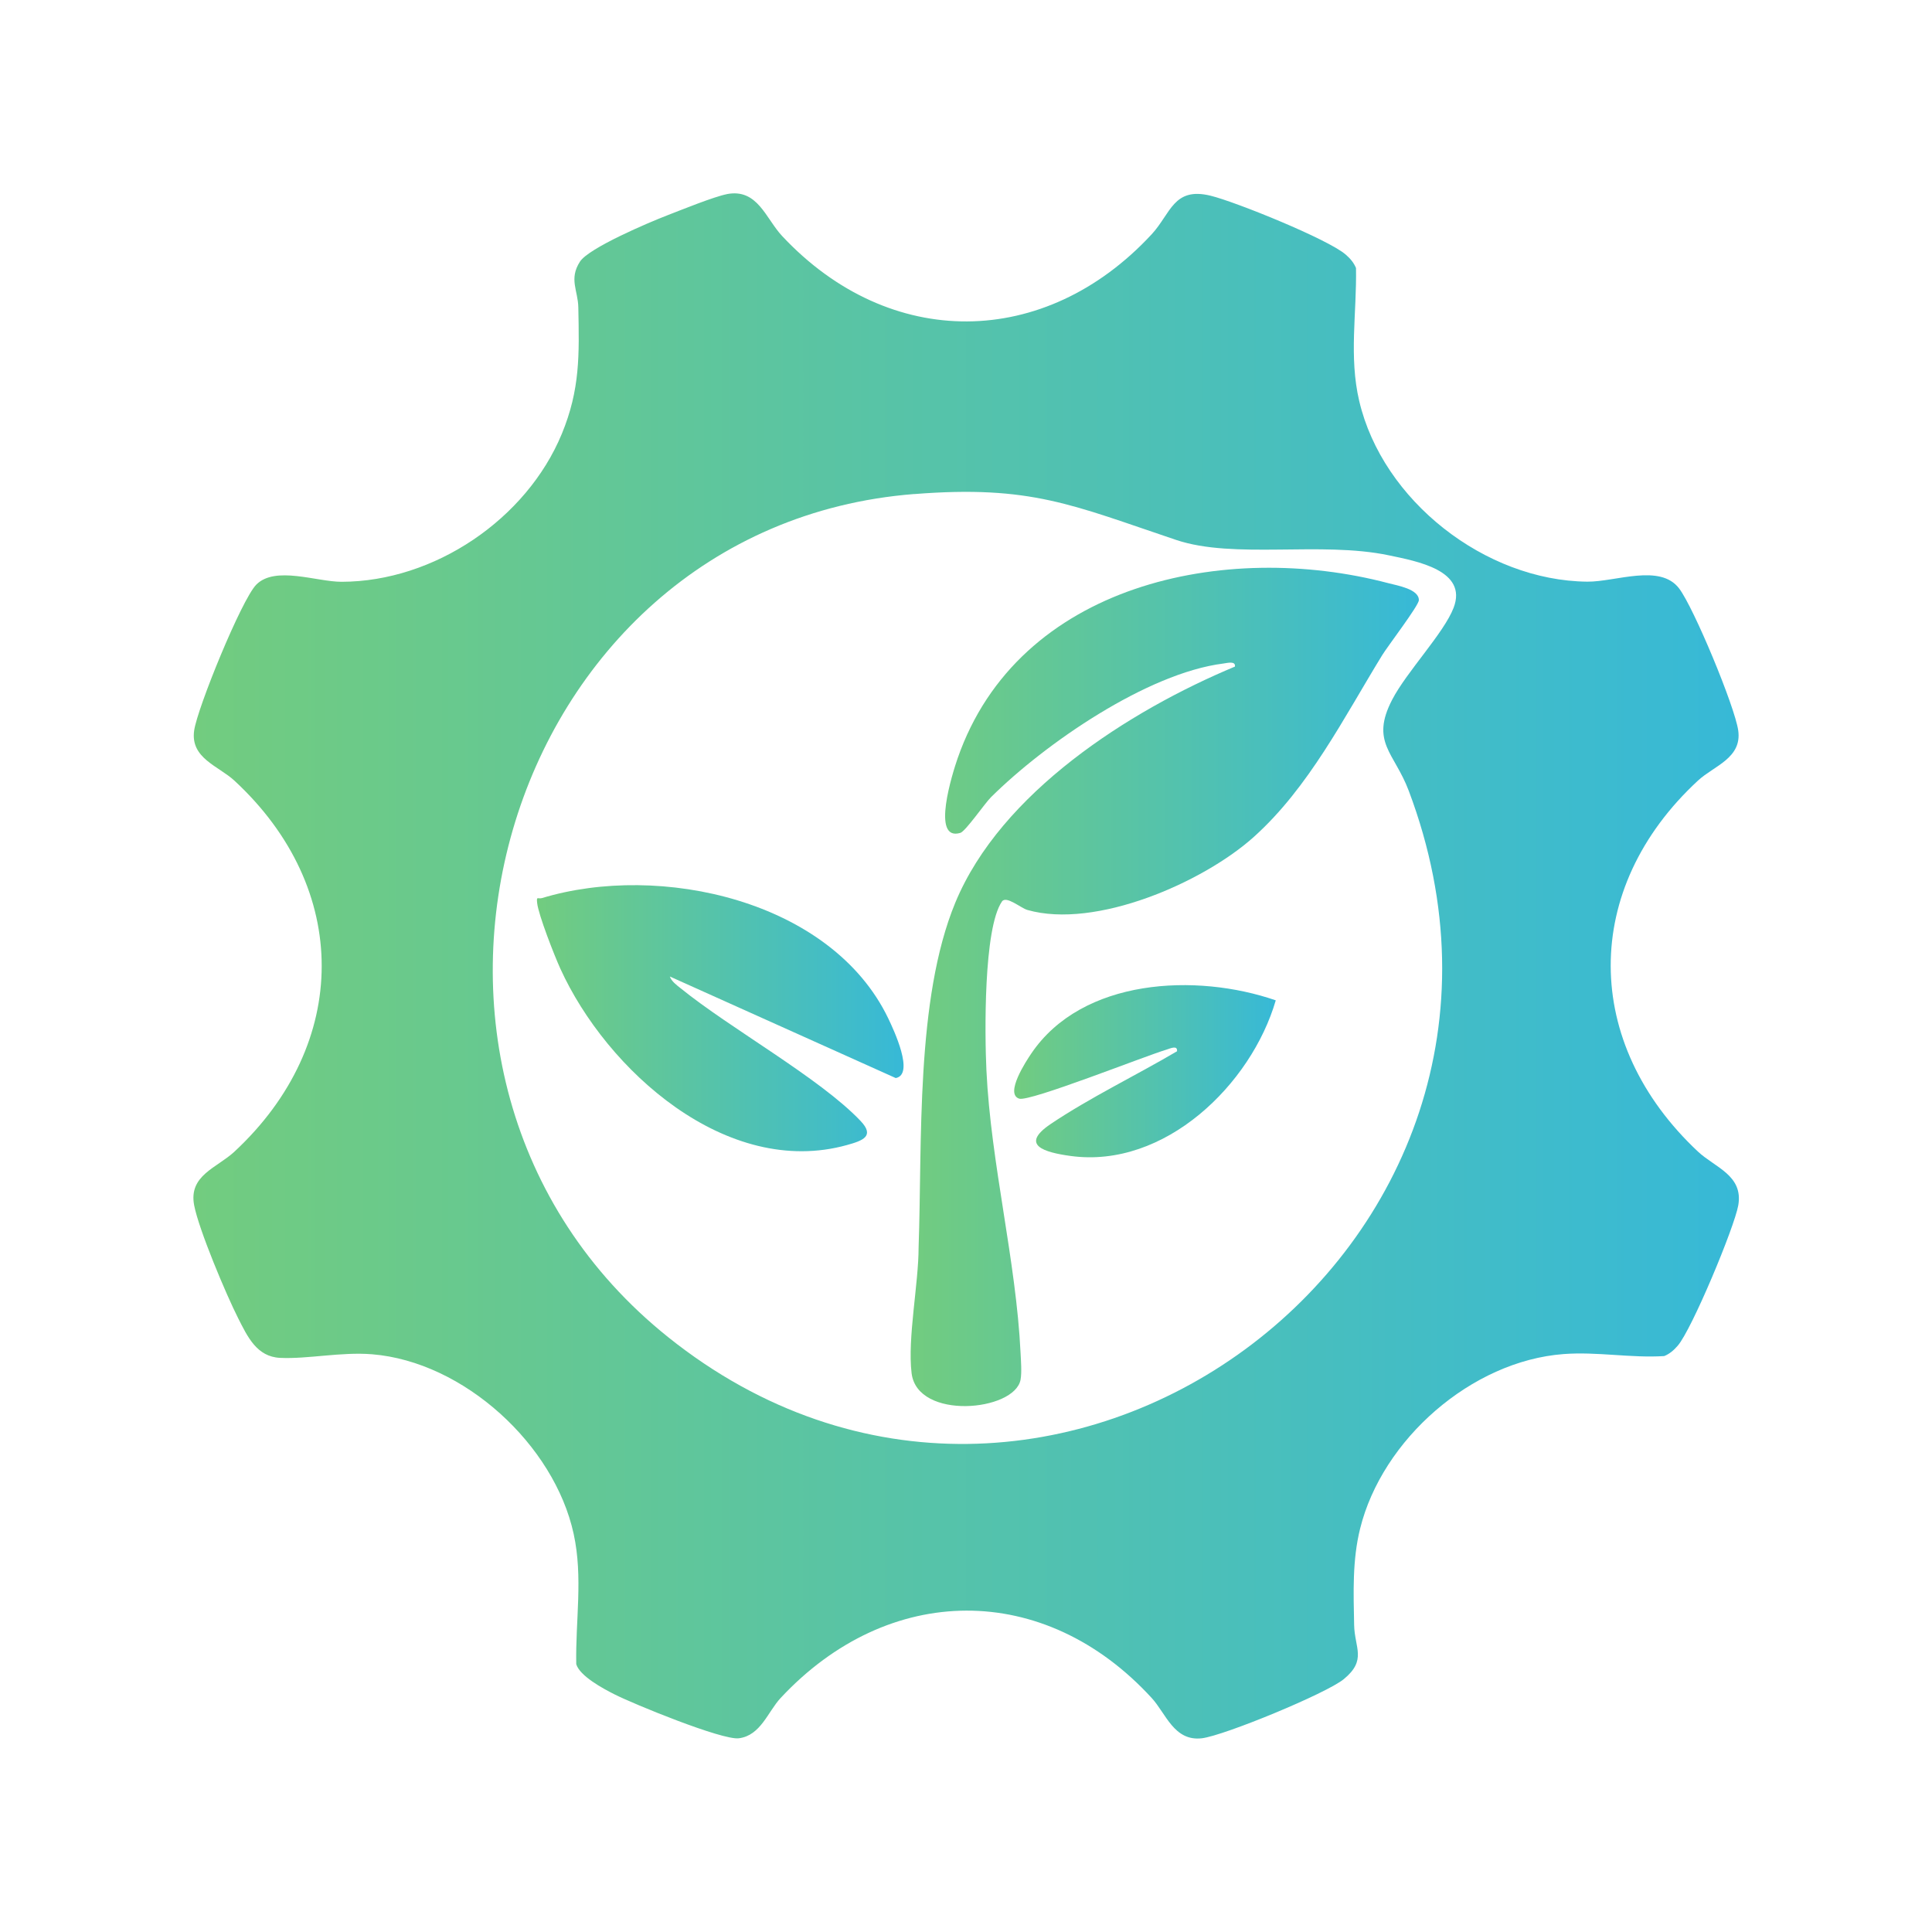 <?xml version="1.0" encoding="UTF-8"?>
<svg id="edit" xmlns="http://www.w3.org/2000/svg" xmlns:xlink="http://www.w3.org/1999/xlink" viewBox="0 0 300 300">
  <defs>
    <style>
      .cls-1 {
        fill: url(#_未命名漸層_4-3);
      }

      .cls-2 {
        fill: url(#_未命名漸層_4-2);
      }

      .cls-3 {
        fill: url(#_未命名漸層_4-4);
      }

      .cls-4 {
        fill: url(#_未命名漸層_4);
      }
    </style>
    <linearGradient id="_未命名漸層_4" data-name="未命名漸層 4" x1="30" y1="150" x2="270" y2="150" gradientUnits="userSpaceOnUse">
      <stop offset="0" stop-color="#72cc7f"/>
      <stop offset="1" stop-color="#37b9d7"/>
    </linearGradient>
    <linearGradient id="_未命名漸層_4-2" data-name="未命名漸層 4" x1="141.39" y1="153.25" x2="220.32" y2="153.25" xlink:href="#_未命名漸層_4"/>
    <linearGradient id="_未命名漸層_4-3" data-name="未命名漸層 4" x1="83.38" y1="158.11" x2="140.31" y2="158.11" xlink:href="#_未命名漸層_4"/>
    <linearGradient id="_未命名漸層_4-4" data-name="未命名漸層 4" x1="157.49" y1="166.33" x2="198.1" y2="166.33" xlink:href="#_未命名漸層_4"/>
  </defs>
  <g id="n1rp4K">
    <g>
      <path class="cls-4" d="M112.87,30.14c4.77-.91,6.02,3.77,8.58,6.51,16.68,17.83,40.82,17.62,57.38-.27,2.98-3.22,3.38-7.4,9.15-5.99,3.86.94,18.25,6.76,20.98,9.14.68.59,1.26,1.25,1.6,2.09.13,6.96-1.12,13.76.5,20.65,3.63,15.47,19.55,27.9,35.42,28.05,4.38.04,11.28-2.85,14.25,1.05,2.29,3.01,8.65,18.33,9.18,22.05.61,4.31-3.78,5.5-6.24,7.78-18.17,16.8-17.99,40.79,0,57.63,2.62,2.45,7.05,3.68,6.25,8.32-.59,3.4-7.22,19.31-9.41,21.82-.59.68-1.25,1.26-2.09,1.6-5.21.33-10.42-.71-15.64-.31-14.28,1.08-28.15,13.25-31.58,27.1-1.22,4.91-1.03,9.92-.93,14.97.07,3.56,2.01,5.43-1.6,8.4-2.69,2.22-18.6,8.78-22.05,9.19-4.31.5-5.56-3.83-7.78-6.25-16.69-18.22-40.89-17.97-57.63,0-1.97,2.12-3.09,5.82-6.48,6.25-2.57.33-16.38-5.33-19.35-6.84-1.74-.88-5.33-2.81-5.9-4.66-.13-6.8,1.07-13.48-.4-20.23-3.01-13.85-17.05-26.74-31.31-27.9-4.82-.39-9.94.76-14.27.56-3.63-.17-5.06-3.28-6.53-6.18-1.86-3.67-6.1-13.74-6.82-17.51-.89-4.66,3.52-5.8,6.24-8.32,18.04-16.75,18.13-40.87,0-57.63-2.47-2.28-6.86-3.47-6.24-7.78.49-3.47,7.34-20.29,9.64-22.64,2.93-2.98,9.4-.44,13.25-.45,14.4-.02,28.72-9.74,34.19-22.95,2.86-6.92,2.72-12.3,2.57-19.68-.05-2.6-1.49-4.39.26-7.09,1.37-2.12,10.7-6.08,13.47-7.15,2.23-.86,7.34-2.94,9.37-3.33ZM141.97,76.71c-64.47,5.07-89.02,90.27-38.21,130.93,58.73,46.98,141.83-13.66,114.99-84.85-2.24-5.95-6-7.54-2.57-14.15,2.24-4.32,8.02-10.33,9.53-14.25,2.25-5.83-5.72-7.25-10.05-8.16-10.56-2.22-24.02.64-33.03-2.39-16.09-5.4-22.53-8.55-40.67-7.12Z"/>
      <path class="cls-2" d="M191.76,103.5c.13-.92-1.22-.54-1.79-.47-11.86,1.5-27.7,12.44-36.08,20.75-.98.97-3.96,5.31-4.77,5.55-4.62,1.39-1.17-9.41-.43-11.55,9.43-27.18,41.61-33.89,66.87-27.23,1.4.37,4.78.92,4.76,2.64,0,.83-4.83,7.13-5.71,8.57-5.92,9.65-11.36,20.51-19.91,28.19-7.9,7.1-24.59,14.36-35.16,11.35-1.03-.29-3.3-2.28-3.96-1.31-2.88,4.2-2.67,20.72-2.41,26.19.69,14.51,4.61,29.55,5.3,43.86.06,1.22.21,3.09,0,4.21-.93,4.89-16.03,6.35-16.92-1.03-.65-5.46,1.09-13.85,1.09-19.55.58-16.28-.5-38.52,5.7-53.51,7.07-17.08,26.99-29.8,43.44-36.66Z"/>
      <path class="cls-1" d="M104.01,151.62c.25.75,1.03,1.32,1.63,1.8,7.77,6.31,21.67,13.98,27.99,20.64,2.26,2.38.33,3.06-2.11,3.74-18.67,5.2-37.34-11.62-44.52-27.41-.9-1.98-3.38-8.29-3.59-10.16-.13-1.17.11-.58.76-.78,18.25-5.53,44.91.29,53.76,18.69.85,1.78,4.12,8.71,1.16,9.26l-35.08-15.77Z"/>
      <path class="cls-3" d="M198.1,155.33c-3.81,13.08-17.25,26.16-31.84,24.17-4.1-.56-7.97-1.68-3.12-4.96,6.02-4.06,13.32-7.58,19.63-11.3.1-1-1.06-.43-1.59-.27-3.32.98-21.28,8.14-22.91,7.63-2.31-.72,1.12-5.91,1.86-7,7.92-11.72,25.64-12.53,37.96-8.27Z"/>
    </g>
  </g>
</svg>